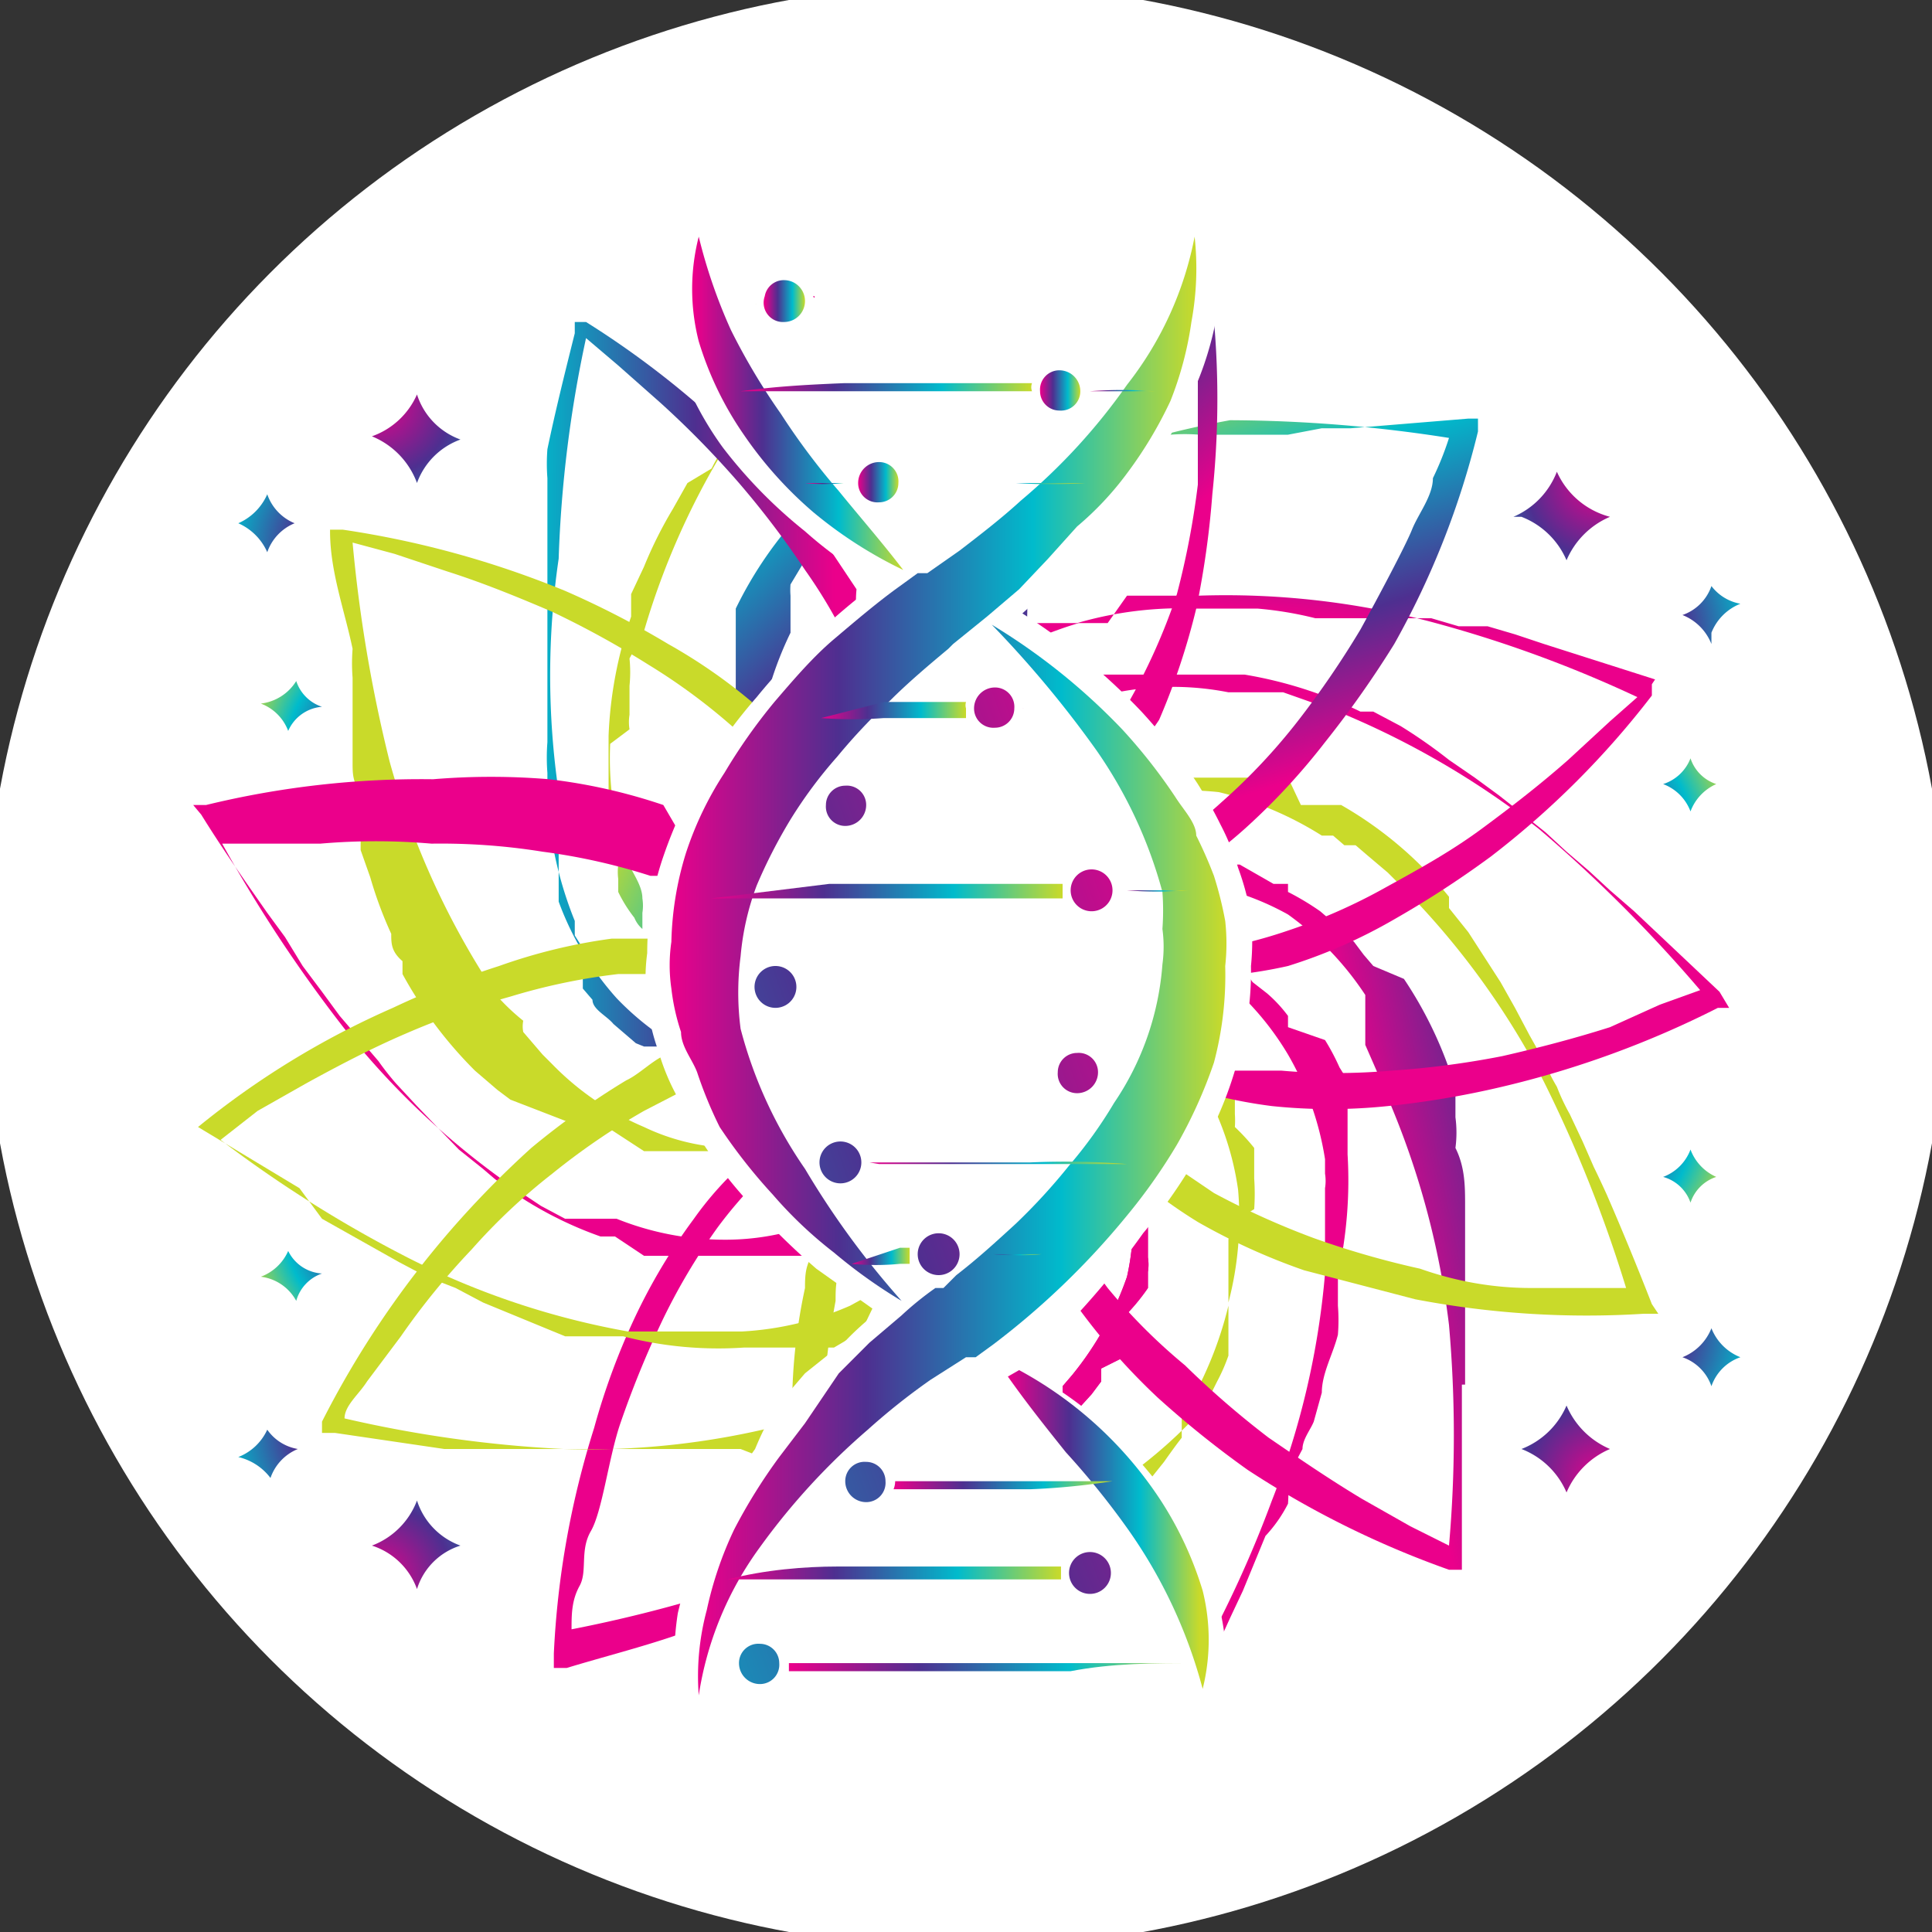 <svg xmlns="http://www.w3.org/2000/svg" xmlns:xlink="http://www.w3.org/1999/xlink" viewBox="0 0 12 12"><rect x="0" y="0" width="12" height="12" fill="#333333" stroke="none"/><defs><linearGradient id="a" x1="-4597.19" y1="-302.81" x2="-4595.76" y2="-305.11" gradientTransform="matrix(1, 0.03, 0.03, -1, 4610.44, -143.27)" gradientUnits="userSpaceOnUse"><stop offset="0" stop-color="#eb008b"/><stop offset="0.32" stop-color="#4e2f90"/><stop offset="0.69" stop-color="#0bc"/><stop offset="1" stop-color="#c9da2a"/></linearGradient><linearGradient id="b" x1="-4599.64" y1="-304.33" x2="-4598.2" y2="-306.63" xlink:href="#a"/><linearGradient id="c" x1="-4486.03" y1="615.2" x2="-4484.6" y2="612.9" gradientTransform="matrix(0.93, -0.38, -0.38, -0.93, 4392.71, -1108.61)" xlink:href="#a"/><linearGradient id="d" x1="-4484.58" y1="616.1" x2="-4483.15" y2="613.8" gradientTransform="matrix(0.93, -0.38, -0.38, -0.93, 4392.71, -1108.61)" xlink:href="#a"/><linearGradient id="e" x1="-4006.91" y1="1408.85" x2="-4005.48" y2="1406.55" gradientTransform="matrix(0.69, -0.72, -0.72, -0.69, 3799.42, -1901.76)" xlink:href="#a"/><linearGradient id="f" x1="-3248.56" y1="1939.07" x2="-3247.13" y2="1936.77" gradientTransform="matrix(0.34, -0.94, -0.94, -0.34, 2935.98, -2385.95)" xlink:href="#a"/><linearGradient id="g" x1="-2339.24" y1="2113.99" x2="-2337.81" y2="2111.69" gradientTransform="matrix(-0.07, -1, -1, 0.07, 1949.04, -2476.53)" xlink:href="#a"/><linearGradient id="h" x1="-1436.85" y1="1905.54" x2="-1435.42" y2="1903.24" gradientTransform="matrix(-0.47, -0.88, -0.88, 0.47, 1012.27, -2157.72)" xlink:href="#a"/><linearGradient id="i" x1="-697.49" y1="1346.28" x2="-696.06" y2="1343.98" gradientTransform="matrix(-0.79, -0.61, -0.61, 0.79, 284.86, -1484.53)" xlink:href="#a"/><linearGradient id="j" x1="-248.19" y1="536.84" x2="-246.76" y2="534.54" gradientTransform="matrix(-0.97, -0.24, -0.24, 0.97, -105.89, -574.8)" xlink:href="#a"/><linearGradient id="k" x1="-250.52" y1="535.4" x2="-249.09" y2="533.1" gradientTransform="matrix(-0.97, -0.24, -0.24, 0.97, -105.89, -574.8)" xlink:href="#a"/><linearGradient id="l" x1="-168.42" y1="-385.67" x2="-166.99" y2="-387.97" gradientTransform="matrix(-0.98, 0.18, 0.18, 0.98, -92, 414.87)" xlink:href="#a"/><linearGradient id="m" x1="-170.51" y1="-386.97" x2="-169.08" y2="-389.27" gradientTransform="matrix(-0.98, 0.18, 0.18, 0.98, -92, 414.87)" xlink:href="#a"/><linearGradient id="n" x1="-473.23" y1="-1262.2" x2="-471.8" y2="-1264.5" gradientTransform="matrix(-0.83, 0.56, 0.56, 0.83, 322.27, 1314.55)" xlink:href="#a"/><linearGradient id="o" x1="-472.25" y1="-1261.59" x2="-470.82" y2="-1263.89" gradientTransform="matrix(-0.83, 0.56, 0.56, 0.83, 322.27, 1314.55)" xlink:href="#a"/><linearGradient id="p" x1="-1105.01" y1="-1938.58" x2="-1103.58" y2="-1940.88" gradientTransform="matrix(-0.53, 0.85, 0.85, 0.53, 1067.33, 1967.03)" xlink:href="#a"/><linearGradient id="q" x1="-1957.7" y1="-2299.48" x2="-1956.27" y2="-2301.78" gradientTransform="matrix(-0.14, 0.99, 0.99, 0.14, 2013.29, 2260)" xlink:href="#a"/><linearGradient id="r" x1="-2883.73" y1="-2281.61" x2="-2882.3" y2="-2283.91" gradientTransform="matrix(0.28, 0.96, 0.96, -0.28, 2995.69, 2143.43)" xlink:href="#a"/><linearGradient id="s" x1="-3722.47" y1="-1889.75" x2="-3721.04" y2="-1892.05" gradientTransform="matrix(0.64, 0.77, 0.77, -0.64, 3846.88, 1636.31)" xlink:href="#a"/><linearGradient id="t" x1="-4330.38" y1="-1190.54" x2="-4328.94" y2="-1192.84" gradientTransform="matrix(0.9, 0.44, 0.44, -0.9, 4418.73, 828.02)" xlink:href="#a"/><linearGradient id="u" x1="-4327.94" y1="-1189.02" x2="-4326.5" y2="-1191.32" gradientTransform="matrix(0.9, 0.44, 0.44, -0.9, 4418.73, 828.02)" xlink:href="#a"/><linearGradient id="aq" x1="6.26" y1="9.54" x2="7.45" y2="9.54" gradientTransform="matrix(1, 0, 0, 1, 0, 0)" xlink:href="#a"/><linearGradient id="ar" x1="4.16" y1="4.76" x2="7.43" y2="4.76" gradientTransform="matrix(1, 0, 0, 1, 0, 0)" xlink:href="#a"/><linearGradient id="as" x1="4.32" y1="2.51" x2="5.61" y2="2.51" gradientTransform="matrix(1, 0, 0, 1, 0, 0)" xlink:href="#a"/><linearGradient id="at" x1="4.33" y1="7.22" x2="7.61" y2="7.22" gradientTransform="matrix(1, 0, 0, 1, 0, 0)" xlink:href="#a"/><linearGradient id="au" x1="6.35" y1="4.4" x2="6.67" y2="4.4" gradientTransform="matrix(1, 0, 0, 1, 0, 0)" xlink:href="#a"/><linearGradient id="av" x1="5.1" y1="4.4" x2="6" y2="4.4" gradientTransform="matrix(1, 0, 0, 1, 0, 0)" xlink:href="#a"/><linearGradient id="aw" x1="5.03" y1="2.99" x2="5.28" y2="2.99" gradientTransform="matrix(1, 0, 0, 1, 0, 0)" xlink:href="#a"/><linearGradient id="ax" x1="5.63" y1="2.99" x2="6.74" y2="2.99" gradientTransform="matrix(1, 0, 0, 1, 0, 0)" xlink:href="#a"/><linearGradient id="ay" x1="6.76" y1="2.43" x2="7.16" y2="2.43" gradientTransform="matrix(1, 0, 0, 1, 0, 0)" xlink:href="#a"/><linearGradient id="az" x1="4.6" y1="2.43" x2="6.41" y2="2.43" gradientTransform="matrix(1, 0, 0, 1, 0, 0)" xlink:href="#a"/><linearGradient id="ba" x1="4.39" y1="1.86" x2="4.7" y2="1.86" gradientTransform="matrix(1, 0, 0, 1, 0, 0)" xlink:href="#a"/><linearGradient id="bb" x1="5.05" y1="1.86" x2="7.38" y2="1.86" gradientTransform="matrix(1, 0, 0, 1, 0, 0)" xlink:href="#a"/><linearGradient id="bc" x1="4.68" y1="4.97" x2="5.08" y2="4.97" gradientTransform="matrix(1, 0, 0, 1, 0, 0)" xlink:href="#a"/><linearGradient id="bd" x1="5.43" y1="4.97" x2="7.08" y2="4.97" gradientTransform="matrix(1, 0, 0, 1, 0, 0)" xlink:href="#a"/><linearGradient id="be" x1="6.96" y1="5.53" x2="7.34" y2="5.53" gradientTransform="matrix(1, 0, 0, 1, 0, 0)" xlink:href="#a"/><linearGradient id="bf" x1="4.42" y1="5.53" x2="6.6" y2="5.53" gradientTransform="matrix(1, 0, 0, 1, 0, 0)" xlink:href="#a"/><linearGradient id="bg" x1="4.35" y1="6.1" x2="4.64" y2="6.1" gradientTransform="matrix(1, 0, 0, 1, 0, 0)" xlink:href="#a"/><linearGradient id="bh" x1="5" y1="6.1" x2="7.42" y2="6.1" gradientTransform="matrix(1, 0, 0, 1, 0, 0)" xlink:href="#a"/><linearGradient id="bi" x1="4.48" y1="6.66" x2="6.52" y2="6.66" gradientTransform="matrix(1, 0, 0, 1, 0, 0)" xlink:href="#a"/><linearGradient id="bj" x1="6.87" y1="6.66" x2="7.29" y2="6.66" gradientTransform="matrix(1, 0, 0, 1, 0, 0)" xlink:href="#a"/><linearGradient id="bk" x1="4.8" y1="7.23" x2="5.04" y2="7.23" gradientTransform="matrix(1, 0, 0, 1, 0, 0)" xlink:href="#a"/><linearGradient id="bl" x1="5.4" y1="7.23" x2="6.97" y2="7.23" gradientTransform="matrix(1, 0, 0, 1, 0, 0)" xlink:href="#a"/><linearGradient id="bm" x1="6.01" y1="7.79" x2="6.48" y2="7.79" gradientTransform="matrix(1, 0, 0, 1, 0, 0)" xlink:href="#a"/><linearGradient id="bn" x1="5.29" y1="7.79" x2="5.65" y2="7.79" gradientTransform="matrix(1, 0, 0, 1, 0, 0)" xlink:href="#a"/><linearGradient id="bo" x1="4.87" y1="9.2" x2="5.2" y2="9.2" gradientTransform="matrix(1, 0, 0, 1, 0, 0)" xlink:href="#a"/><linearGradient id="bp" x1="5.55" y1="9.2" x2="6.9" y2="9.2" gradientTransform="matrix(1, 0, 0, 1, 0, 0)" xlink:href="#a"/><linearGradient id="bq" x1="6.95" y1="9.77" x2="7.25" y2="9.77" gradientTransform="matrix(1, 0, 0, 1, 0, 0)" xlink:href="#a"/><linearGradient id="br" x1="4.52" y1="9.77" x2="6.59" y2="9.77" gradientTransform="matrix(1, 0, 0, 1, 0, 0)" xlink:href="#a"/><linearGradient id="bs" x1="4.34" y1="10.33" x2="4.53" y2="10.33" gradientTransform="matrix(1, 0, 0, 1, 0, 0)" xlink:href="#a"/><linearGradient id="bt" x1="4.9" y1="10.33" x2="7.42" y2="10.33" gradientTransform="matrix(1, 0, 0, 1, 0, 0)" xlink:href="#a"/><linearGradient id="bu" x1="7.41" y1="5.17" x2="-0.02" y2="7.83" gradientTransform="matrix(1, 0, 0, 1, 0, 0)" xlink:href="#a"/><linearGradient id="bv" x1="7.8" y1="6.27" x2="0.37" y2="8.93" gradientTransform="matrix(1, 0, 0, 1, 0, 0)" xlink:href="#a"/><linearGradient id="bw" x1="7.81" y1="6.29" x2="0.38" y2="8.96" gradientTransform="matrix(1, 0, 0, 1, 0, 0)" xlink:href="#a"/><linearGradient id="bx" x1="8.06" y1="6.99" x2="0.63" y2="9.66" gradientTransform="matrix(1, 0, 0, 1, 0, 0)" xlink:href="#a"/><linearGradient id="by" x1="7.45" y1="5.29" x2="0.02" y2="7.96" gradientTransform="matrix(1, 0, 0, 1, 0, 0)" xlink:href="#a"/><linearGradient id="bz" x1="7.1" y1="4.29" x2="-0.34" y2="6.96" gradientTransform="matrix(1, 0, 0, 1, 0, 0)" xlink:href="#a"/><linearGradient id="ca" x1="7.03" y1="4.09" x2="-0.41" y2="6.76" gradientTransform="matrix(1, 0, 0, 1, 0, 0)" xlink:href="#a"/><linearGradient id="cb" x1="5.33" y1="2.98" x2="5.58" y2="2.98" gradientTransform="matrix(1, 0, 0, 1, 0, 0)" xlink:href="#a"/><linearGradient id="cc" x1="6.46" y1="2.43" x2="6.71" y2="2.43" gradientTransform="matrix(1, 0, 0, 1, 0, 0)" xlink:href="#a"/><linearGradient id="cd" x1="4.75" y1="1.84" x2="5" y2="1.84" gradientTransform="matrix(1, 0, 0, 1, 0, 0)" xlink:href="#a"/><linearGradient id="ce" x1="8.46" y1="8.1" x2="1.03" y2="10.76" gradientTransform="matrix(1, 0, 0, 1, 0, 0)" xlink:href="#a"/><linearGradient id="cf" x1="8.8" y1="9.04" x2="1.37" y2="11.71" gradientTransform="matrix(1, 0, 0, 1, 0, 0)" xlink:href="#a"/><linearGradient id="cg" x1="8.74" y1="8.89" x2="1.31" y2="11.55" gradientTransform="matrix(1, 0, 0, 1, 0, 0)" xlink:href="#a"/><radialGradient id="dy" cx="9.95" cy="2.99" r="1.48" gradientTransform="matrix(1, 0, 0, 1, 0, 0)" xlink:href="#a"/><radialGradient id="dz" cx="10.08" cy="3.92" r="1.15" gradientTransform="matrix(1, 0, 0, 1, 0, 0)" xlink:href="#a"/><radialGradient id="ea" cx="9.87" cy="5.16" r="0.92" gradientTransform="matrix(1, 0, 0, 1, 0, 0)" xlink:href="#a"/><radialGradient id="eb" cx="-372.73" cy="2.49" r="1.48" gradientTransform="matrix(-1, 0, 0, 1, -370.39, 0)" xlink:href="#a"/><radialGradient id="ec" cx="-372.6" cy="3.42" r="1.15" gradientTransform="matrix(-1, 0, 0, 1, -370.39, 0)" xlink:href="#a"/><radialGradient id="ed" cx="-372.81" cy="4.66" r="0.92" gradientTransform="matrix(-1, 0, 0, 1, -370.39, 0)" xlink:href="#a"/><radialGradient id="ee" cx="22.53" cy="27.81" r="1.48" gradientTransform="translate(24.86 37.62) rotate(180)" xlink:href="#a"/><radialGradient id="ef" cx="22.66" cy="28.73" r="1.15" gradientTransform="translate(24.86 37.62) rotate(180)" xlink:href="#a"/><radialGradient id="eg" cx="22.45" cy="29.98" r="0.92" gradientTransform="translate(24.86 37.62) rotate(180)" xlink:href="#a"/><radialGradient id="eh" cx="-385.31" cy="28.43" r="1.48" gradientTransform="matrix(1, 0, 0, -1, 395.26, 37.62)" xlink:href="#a"/><radialGradient id="ei" cx="-385.18" cy="29.36" r="1.15" gradientTransform="matrix(1, 0, 0, -1, 395.26, 37.62)" xlink:href="#a"/><radialGradient id="ej" cx="-385.39" cy="30.6" r="0.92" gradientTransform="matrix(1, 0, 0, -1, 395.26, 37.62)" xlink:href="#a"/></defs><g style="isolation:isolate"><circle cx="6" cy="6" r="5.6" style="fill:#fff;stroke:#fff;stroke-miterlimit:10"/><path d="M6.68,8.77l.1-.11.06-.08,0-.08L7,8.42l0-.08a.36.36,0,0,0,0-.09l0-.09A1.27,1.27,0,0,0,7.13,8s0-.06,0-.1a.29.29,0,0,0,0-.09c0-.06,0-.13,0-.19a.33.33,0,0,0,0-.1V7.41s0-.06,0-.09v-.1s0-.06,0-.09L7.1,7l0-.09s0,0,0,0A.54.54,0,0,1,7,7a1.57,1.57,0,0,1,0,.23A1.61,1.61,0,0,1,7,7.93a2,2,0,0,1-.34.61l-.06.07,0,.05Z" style="fill:url(#a)"/><path d="M4.43,9.9a8.7,8.7,0,0,1-.88.22c0-.09,0-.18.05-.27s0-.22.07-.34.11-.45.18-.66a6.11,6.11,0,0,1,.26-.64,3.82,3.82,0,0,1,.35-.59,2.75,2.75,0,0,1,.22-.26l0,0-.09-.11,0,0a2.07,2.07,0,0,0-.28.32,3.62,3.62,0,0,0-.37.62,4.28,4.28,0,0,0-.25.68,5.49,5.49,0,0,0-.25,1.4v.09l.08,0c.23-.07.47-.13.7-.21l.18,0,0,0S4.43,9.92,4.43,9.9Z" style="fill:url(#b)"/><path d="M5.11,8.83V8.76a5.05,5.05,0,0,1,.08-.68c0-.09,0-.19.08-.28v0l0,0-.13-.08C5,7.79,5,7.91,5,8a3.53,3.53,0,0,0-.08.72v.32Z" style="fill:url(#c)"/><path d="M7.79,7.51a1.37,1.37,0,0,0,0-.19s0-.06,0-.09l0-.1A1.27,1.27,0,0,0,7.67,7a.59.59,0,0,0,0-.08l0-.09a.35.35,0,0,1,0-.08l0,0,0,0-.05-.07-.06-.07L7.3,6.41a.12.12,0,0,0,0,0s0,.06,0,.09a1.88,1.88,0,0,1,.16.23,1.8,1.8,0,0,1,.23.66,2.06,2.06,0,0,1-.06.7l0,.08s0,.06,0,.08l0,.09,0,.08a1.11,1.11,0,0,1-.07.16l-.08.16A2.92,2.92,0,0,1,7,9.17l.07.11.16-.2s.07-.1.11-.15l0-.08,0,0,0-.05a2.35,2.35,0,0,0,.29-.69l0-.09v-.1l0-.09V7.7a.28.28,0,0,0,0-.09Z" style="fill:url(#d)"/><path d="M8.37,7.17l0-.09,0-.1,0-.09,0-.09,0-.09-.05-.08a1.4,1.4,0,0,0-.09-.17L8,6.38,8,6.31a.86.86,0,0,0-.13-.14L7.78,6.1,7.71,6,7.63,6l0,0,0,0-.08-.05-.09,0-.08,0v.09L7.49,6A1.79,1.79,0,0,1,8,6.55a1.87,1.87,0,0,1,.23.65v.09a.28.28,0,0,1,0,.09v.53A5,5,0,0,1,7.9,9.32a7.16,7.16,0,0,1-.46,1l0,.17.2-.44.08-.17.07-.17.07-.17A.87.87,0,0,0,8,9.34,1.22,1.22,0,0,0,8,9.17L8.09,9c0-.06.05-.12.07-.17l.05-.18c0-.12.07-.24.1-.36a1.16,1.16,0,0,0,0-.18l0-.09v-.1A2.7,2.7,0,0,0,8.37,7.17Z" style="fill:url(#e)"/><path d="M9.1,8.6V8.41c0-.06,0-.12,0-.18s0-.12,0-.18,0-.13,0-.19,0-.12,0-.18l0-.19c0-.12,0-.24-.06-.36a.72.72,0,0,0,0-.19l0-.09V6.76a2.49,2.49,0,0,0-.32-.68L8.53,6l-.06-.07-.06-.08-.07-.07-.07-.06L8.2,5.66A1.67,1.67,0,0,0,8,5.54L8,5.49l-.09,0L7.7,5.37l-.09,0-.09,0-.1,0H7.19l0,.1.08,0A1.67,1.67,0,0,1,8,5.68a1.9,1.9,0,0,1,.48.5l0,.08,0,.07,0,.08s0,0,0,.08l.07.16.07.17A5.13,5.13,0,0,1,9,8.23,7.82,7.82,0,0,1,9,9.6l-.24-.12-.3-.17c-.2-.12-.39-.25-.58-.38a5.59,5.59,0,0,1-.52-.45A3.57,3.57,0,0,1,6.88,8a2.9,2.9,0,0,1-.19-.29h0l-.15.16c0,.09.11.18.17.27a4,4,0,0,0,.48.54,6.12,6.12,0,0,0,.56.45A5.81,5.81,0,0,0,9,9.75l.08,0V9.7c0-.25,0-.49,0-.74V8.6Z" style="fill:url(#f)"/><path d="M10.26,8.1c-.09-.23-.18-.45-.28-.68,0,0-.05-.11-.08-.17l-.07-.16-.08-.17a1.3,1.3,0,0,1-.08-.17,1.19,1.19,0,0,1-.08-.16L9.5,6.43l-.09-.17L9.32,6.1l-.2-.31L9,5.64,9,5.57l0,0,0,0A2.38,2.38,0,0,0,8.33,5L8.25,5l-.09,0-.08,0L8,4.83l-.09,0-.1,0-.18,0-.1,0H7.08l.07.09,0,0a2,2,0,0,1,.42,0,2.13,2.13,0,0,1,.64.27l.07,0,.07.06.07,0,.07.06.13.11.13.13a4.9,4.9,0,0,1,.84,1.17,8.33,8.33,0,0,1,.51,1.28L9.85,8,9.51,8q-.35,0-.69-.12a5.46,5.46,0,0,1-.66-.19,4.91,4.91,0,0,1-.62-.28l-.28-.19A2.78,2.78,0,0,1,7,7H7a1,1,0,0,1-.1.17,3.13,3.13,0,0,0,.54.42,3.93,3.93,0,0,0,.66.3l.69.18a5.66,5.66,0,0,0,1.42.09h.09Z" style="fill:url(#g)"/><path d="M10.68,6.16l-.53-.5L10,5.53l-.13-.12-.14-.12L9.6,5.17l-.15-.12-.14-.11-.15-.11L9,4.72a3.21,3.21,0,0,0-.3-.21l-.17-.09-.08,0,0,0,0,0a2.63,2.63,0,0,0-.72-.23H7.09l-.19,0-.09,0-.09,0-.06,0,.12.11.16,0a1.78,1.78,0,0,1,.69,0h.09l.08,0,.09,0,.08,0,.17.06.17.06a5.24,5.24,0,0,1,1.25.73,8.89,8.89,0,0,1,1,1l-.25.09L10,6.38c-.22.07-.45.13-.67.18a5.43,5.43,0,0,1-.69.09,3.88,3.88,0,0,1-.68,0l-.33,0L7.26,6.5l0,0a1.07,1.07,0,0,1-.07.19h0a3,3,0,0,0,.71.18,3.47,3.47,0,0,0,.72,0,5.54,5.54,0,0,0,.71-.12,6,6,0,0,0,1.34-.49l.07,0Z" style="fill:url(#h)"/><path d="M10.28,4.22,9.59,4l-.18-.06-.17-.05-.18,0-.17-.05-.18,0-.18,0-.18,0-.18,0a2.25,2.25,0,0,0-.36-.06l-.19,0H7.43a2.31,2.31,0,0,0-.74.09l-.1,0-.09,0-.08,0-.09.05-.09,0-.07.05h0l0,0,.09.08a2.39,2.39,0,0,1,.44-.18l.09,0h.09L7,3.7h.09l.18,0h.17a5,5,0,0,1,1.44.16,7.68,7.68,0,0,1,1.29.47L10,4.48l-.26.24c-.17.15-.35.29-.54.43s-.39.25-.59.36A3.52,3.52,0,0,1,8,5.78a3,3,0,0,1-.32.09l-.33,0a1.41,1.41,0,0,1,0,.2h0A2.86,2.86,0,0,0,8,6a3.23,3.23,0,0,0,.66-.29,6.17,6.17,0,0,0,.6-.39,5.42,5.42,0,0,0,1-1l0-.07Z" style="fill:url(#i)"/><path d="M5.33,3.81a.28.28,0,0,1,0-.09l0,0-.06.08,0,.06Z" style="fill:url(#j)"/><path d="M9.12,2.6l-.73.06-.18,0L8,2.7l-.19,0-.18,0-.18,0a1.13,1.13,0,0,0-.18,0l-.18,0-.18,0-.09,0-.08.15a5.69,5.69,0,0,1,.9-.24A8.93,8.93,0,0,1,9,2.72a1.86,1.86,0,0,1-.1.25c0,.11-.09.22-.13.32s-.21.42-.32.62a5.72,5.72,0,0,1-.39.57,3.71,3.71,0,0,1-.47.5,2.65,2.65,0,0,1-.26.21l-.17.12.06.2a2.73,2.73,0,0,0,.52-.37,4.1,4.1,0,0,0,.49-.53A6.33,6.33,0,0,0,8.66,4a5.19,5.19,0,0,0,.52-1.32l0-.08Z" style="fill:url(#k)"/><path d="M5.12,3.08l0,0L5,3.16l0,0,0,0a2.45,2.45,0,0,0-.43.62l0,.08,0,.09,0,.09,0,.09s0,.06,0,.1l0,.09c0,.06,0,.13,0,.19v.19c0,.05,0,.1,0,.15l.14-.19V4.59a2.19,2.19,0,0,1,.2-.66l0-.08,0-.08,0-.07a.43.43,0,0,1,0-.07L5,3.48l.11-.14.11-.13s0,0,0-.08Z" style="fill:url(#l)"/><path d="M7.5,1.65l0-.09-.06,0a.35.35,0,0,1,0,.2c0,.07,0,.14,0,.21v.35c0,.23,0,.46,0,.69a5.1,5.1,0,0,1-.13.68A3.79,3.79,0,0,1,7,4.38l-.08.16.14.19c0-.09.09-.18.14-.26a4.3,4.3,0,0,0,.23-.69,5.52,5.52,0,0,0,.1-.71A5.62,5.62,0,0,0,7.5,1.65Z" style="fill:url(#m)"/><path d="M6.24,3.65l0,0v.05a.57.57,0,0,0,0,.13A1.29,1.29,0,0,1,6.37,4l0,0a2.91,2.91,0,0,0,0-.51A.78.78,0,0,1,6.24,3.65Z" style="fill:url(#n)"/><path d="M3.91,4.53a.28.28,0,0,1,0-.09V4.35s0-.06,0-.09a.85.85,0,0,0,0-.17L4,3.92A4.73,4.73,0,0,1,4.62,2.6l0,0,0,0,0,0-.1.15a.86.86,0,0,0-.1.16L4.27,3l-.09.16A2.59,2.59,0,0,0,4,3.52l-.08.17,0,.09,0,0,0,.05a2.56,2.56,0,0,0-.14.74V5s0,.06,0,.09l0,.09a1.06,1.06,0,0,0,.06.19.36.36,0,0,0,0,.09l0,.08a.86.86,0,0,0,.1.16.18.18,0,0,0,.05.07s0-.07,0-.1a.29.29,0,0,0,0-.09c0-.09-.08-.18-.11-.27a2,2,0,0,1-.09-.69Z" style="fill:url(#o)"/><path d="M4.16,6.47v0a1.76,1.76,0,0,1-.33-.27,1.85,1.85,0,0,1-.36-.6l0-.08,0-.09,0-.08,0-.09a1.36,1.36,0,0,0,0-.17l0-.17a5,5,0,0,1,0-1.45A7.63,7.63,0,0,1,3.64,2.1l.2.17.26.23a5.78,5.78,0,0,1,.49.5A5.56,5.56,0,0,1,5,3.54a3.13,3.13,0,0,1,.21.34l.11-.07a.77.77,0,0,1,0-.15l-.16-.24a4.89,4.89,0,0,0-.46-.56A5.61,5.61,0,0,0,3.64,2l-.07,0,0,.07c-.06.24-.12.48-.17.72a1.16,1.16,0,0,0,0,.18l0,.18,0,.18c0,.06,0,.12,0,.18l0,.18c0,.06,0,.12,0,.18l0,.19,0,.18c0,.12,0,.25,0,.37a1.21,1.21,0,0,0,0,.19v.18a2.41,2.41,0,0,0,.17.74l0,.09.05.08,0,.09,0,.08,0,.08.06.07c0,.06.09.1.13.15l.07.06.07.06L4,6.5l.09,0,.08,0,0,0A.78.78,0,0,0,4.16,6.47Z" style="fill:url(#p)"/><path d="M4.61,7.22l-.07-.09A1.33,1.33,0,0,1,4,7a1.75,1.75,0,0,1-.57-.39l-.06-.06-.06-.07-.06-.07a.18.18,0,0,1,0-.07A1.34,1.34,0,0,1,3.1,6.2L3,6.05a5,5,0,0,1-.58-1.32,9,9,0,0,1-.23-1.36l.26.07.33.11c.22.07.44.16.65.25a5.76,5.76,0,0,1,.6.33,3.74,3.74,0,0,1,.55.41l0,0c0-.05.07-.09.09-.13l0-.05h0A3.35,3.35,0,0,0,4.15,4a5.54,5.54,0,0,0-.64-.33,5.88,5.88,0,0,0-1.38-.38l-.08,0V3.3c0,.25.09.49.14.73a1.16,1.16,0,0,0,0,.18l0,.18,0,.18s0,.11,0,.17,0,.12.05.18a1.21,1.21,0,0,0,0,.18c0,.06,0,.12,0,.18l.06.17a2.48,2.48,0,0,0,.13.35c0,.06,0,.11.07.17l0,.08,0,0,0,0a2.62,2.62,0,0,0,.45.6l.07.06.07.06.08.06L3.61,7l.08,0,.08,0L4,7.15l.09,0,.09,0,.19,0h.32Z" style="fill:url(#q)"/><path d="M5,7.62a1.56,1.56,0,0,1-.48.08,1.8,1.8,0,0,1-.69-.13l-.08,0-.08,0-.08,0-.08,0-.15-.08-.15-.1a4.92,4.92,0,0,1-1.07-1,8.8,8.8,0,0,1-.76-1.15l.27,0,.34,0a4,4,0,0,1,.69,0,4,4,0,0,1,.69.05,3.82,3.82,0,0,1,.67.15l.14,0a1.19,1.19,0,0,1,.08-.2L4.12,5a3.47,3.47,0,0,0-.71-.16,4.34,4.34,0,0,0-.72,0A5.65,5.65,0,0,0,1.28,5l-.08,0,.05.06c.13.21.27.41.41.61l.11.15L1.88,6,2,6.16l.11.15.12.14.12.14a1.71,1.71,0,0,0,.11.14l.13.14.26.27L3,7.26l.07.06,0,0,0,0a2.35,2.35,0,0,0,.66.36l.09,0L4,7.8l.09,0h.1l.09,0h.48l.19,0,.09,0,.09,0,0,0Z" style="fill:url(#r)"/><path d="M5.35,8.27h0L5.48,8l-.2.11a1.93,1.93,0,0,1-.67.16H4.08l-.18,0a4.92,4.92,0,0,1-1.37-.46,7.79,7.79,0,0,1-1.16-.73L1.6,6.9l.3-.17c.2-.11.41-.22.62-.31a5,5,0,0,1,.65-.23,3.8,3.8,0,0,1,.67-.14h.21a.81.81,0,0,1,0-.22l-.25,0A3.43,3.43,0,0,0,3.1,6a5.32,5.32,0,0,0-.66.26A5.24,5.24,0,0,0,1.23,7l-.06,0,.06,0,.63.38L2,7.57l.16.09.16.09.16.09.17.09L2.83,8,3,8.09l.17.07.34.14.18,0,.09,0h.09a2.36,2.36,0,0,0,.75.07h.19l.09,0,.1,0,.09,0,.09,0Z" style="fill:url(#s)"/><path d="M4.78,9.07l.1,0h0a2.2,2.2,0,0,1,.2-.23h0l-.18,0A4.9,4.9,0,0,1,3.5,9a7.68,7.68,0,0,1-1.36-.19c0-.08.09-.15.14-.23l.21-.28a4.51,4.51,0,0,1,.44-.54,3.71,3.71,0,0,1,.5-.47A4.29,4.29,0,0,1,4,6.9l.29-.15c0-.06,0-.13-.08-.19s-.21.1-.32.15a4.86,4.86,0,0,0-.59.42,6,6,0,0,0-.5.51A5.86,5.86,0,0,0,2,8.83L2,8.9l.08,0L2.76,9l.18,0,.19,0h.18l.18,0H4.6Z" style="fill:url(#t)"/><path d="M6.16,8.44a.69.69,0,0,0,.11-.13s0-.05.06-.07l.06-.08L6.48,8a.36.36,0,0,1,0-.09l0-.08-.12.12a1.63,1.63,0,0,0-.21.34l-.07.15Z" style="fill:url(#u)"/><g style="mix-blend-mode:multiply"><path d="M6.68,8.77l.1-.11.06-.08,0-.08L7,8.42l0-.08a.36.36,0,0,0,0-.09l0-.09A1.27,1.27,0,0,0,7.13,8s0-.06,0-.1a.29.29,0,0,0,0-.09c0-.06,0-.13,0-.19a.33.33,0,0,0,0-.1V7.41s0-.06,0-.09v-.1s0-.06,0-.09L7.1,7l0-.09s0,0,0,0A.54.54,0,0,1,7,7a1.57,1.57,0,0,1,0,.23A1.61,1.61,0,0,1,7,7.93a2,2,0,0,1-.34.61l-.06.07,0,.05Z" style="fill:url(#a)"/><path d="M4.43,9.9a8.7,8.7,0,0,1-.88.22c0-.09,0-.18.05-.27s0-.22.07-.34.11-.45.18-.66a6.11,6.11,0,0,1,.26-.64,3.82,3.82,0,0,1,.35-.59,2.75,2.75,0,0,1,.22-.26l0,0-.09-.11,0,0a2.07,2.07,0,0,0-.28.32,3.62,3.62,0,0,0-.37.62,4.28,4.28,0,0,0-.25.68,5.49,5.49,0,0,0-.25,1.4v.09l.08,0c.23-.07.47-.13.7-.21l.18,0,0,0S4.43,9.92,4.43,9.9Z" style="fill:url(#b)"/><path d="M5.11,8.83V8.76a5.05,5.05,0,0,1,.08-.68c0-.09,0-.19.08-.28v0l0,0-.13-.08C5,7.79,5,7.91,5,8a3.53,3.53,0,0,0-.08.72v.32Z" style="fill:url(#c)"/><path d="M7.79,7.51a1.37,1.37,0,0,0,0-.19s0-.06,0-.09l0-.1A1.27,1.27,0,0,0,7.67,7a.59.59,0,0,0,0-.08l0-.09a.35.35,0,0,1,0-.08l0,0,0,0-.05-.07-.06-.07L7.3,6.41a.12.12,0,0,0,0,0s0,.06,0,.09a1.88,1.88,0,0,1,.16.23,1.8,1.8,0,0,1,.23.66,2.06,2.06,0,0,1-.06.7l0,.08s0,.06,0,.08l0,.09,0,.08a1.11,1.11,0,0,1-.07.16l-.08.16A2.92,2.92,0,0,1,7,9.17l.07.11.16-.2s.07-.1.11-.15l0-.08,0,0,0-.05a2.35,2.35,0,0,0,.29-.69l0-.09v-.1l0-.09V7.7a.28.28,0,0,0,0-.09Z" style="fill:url(#d)"/><path d="M8.37,7.17l0-.09,0-.1,0-.09,0-.09,0-.09-.05-.08a1.4,1.4,0,0,0-.09-.17L8,6.38,8,6.31a.86.86,0,0,0-.13-.14L7.78,6.1,7.71,6,7.63,6l0,0,0,0-.08-.05-.09,0-.08,0v.09L7.49,6A1.79,1.79,0,0,1,8,6.55a1.87,1.87,0,0,1,.23.65v.09a.28.28,0,0,1,0,.09v.53A5,5,0,0,1,7.9,9.32a7.16,7.16,0,0,1-.46,1l0,.17.2-.44.08-.17.07-.17.07-.17A.87.87,0,0,0,8,9.34,1.22,1.22,0,0,0,8,9.17L8.09,9c0-.06.05-.12.07-.17l.05-.18c0-.12.07-.24.1-.36a1.16,1.16,0,0,0,0-.18l0-.09v-.1A2.7,2.7,0,0,0,8.37,7.17Z" style="fill:url(#e)"/><path d="M9.1,8.6V8.41c0-.06,0-.12,0-.18s0-.12,0-.18,0-.13,0-.19,0-.12,0-.18l0-.19c0-.12,0-.24-.06-.36a.72.72,0,0,0,0-.19l0-.09V6.76a2.49,2.49,0,0,0-.32-.68L8.53,6l-.06-.07-.06-.08-.07-.07-.07-.06L8.2,5.66A1.67,1.67,0,0,0,8,5.54L8,5.49l-.09,0L7.7,5.37l-.09,0-.09,0-.1,0H7.19l0,.1.08,0A1.67,1.67,0,0,1,8,5.68a1.9,1.9,0,0,1,.48.5l0,.08,0,.07,0,.08s0,0,0,.08l.07.16.07.17A5.13,5.13,0,0,1,9,8.23,7.82,7.82,0,0,1,9,9.6l-.24-.12-.3-.17c-.2-.12-.39-.25-.58-.38a5.59,5.59,0,0,1-.52-.45A3.57,3.57,0,0,1,6.88,8a2.9,2.9,0,0,1-.19-.29h0l-.15.16c0,.09.11.18.17.27a4,4,0,0,0,.48.54,6.12,6.12,0,0,0,.56.45A5.81,5.81,0,0,0,9,9.75l.08,0V9.7c0-.25,0-.49,0-.74V8.6Z" style="fill:url(#f)"/><path d="M10.26,8.1c-.09-.23-.18-.45-.28-.68,0,0-.05-.11-.08-.17l-.07-.16-.08-.17a1.3,1.3,0,0,1-.08-.17,1.19,1.19,0,0,1-.08-.16L9.5,6.43l-.09-.17L9.32,6.1l-.2-.31L9,5.64,9,5.57l0,0,0,0A2.38,2.38,0,0,0,8.33,5L8.25,5l-.09,0-.08,0L8,4.83l-.09,0-.1,0-.18,0-.1,0H7.08l.07.09,0,0a2,2,0,0,1,.42,0,2.13,2.13,0,0,1,.64.27l.07,0,.07.06.07,0,.07.06.13.11.13.13a4.9,4.9,0,0,1,.84,1.17,8.33,8.33,0,0,1,.51,1.28L9.85,8,9.51,8q-.35,0-.69-.12a5.46,5.46,0,0,1-.66-.19,4.91,4.91,0,0,1-.62-.28l-.28-.19A2.78,2.78,0,0,1,7,7H7a1,1,0,0,1-.1.17,3.13,3.13,0,0,0,.54.42,3.93,3.93,0,0,0,.66.3l.69.18a5.66,5.66,0,0,0,1.42.09h.09Z" style="fill:url(#g)"/><path d="M10.68,6.16l-.53-.5L10,5.53l-.13-.12-.14-.12L9.6,5.17l-.15-.12-.14-.11-.15-.11L9,4.72a3.21,3.21,0,0,0-.3-.21l-.17-.09-.08,0,0,0,0,0a2.63,2.63,0,0,0-.72-.23H7.09l-.19,0-.09,0-.09,0-.06,0,.12.11.16,0a1.78,1.78,0,0,1,.69,0h.09l.08,0,.09,0,.08,0,.17.06.17.06a5.24,5.24,0,0,1,1.25.73,8.89,8.89,0,0,1,1,1l-.25.09L10,6.38c-.22.07-.45.13-.67.18a5.43,5.43,0,0,1-.69.09,3.88,3.88,0,0,1-.68,0l-.33,0L7.26,6.5l0,0a1.07,1.07,0,0,1-.07.19h0a3,3,0,0,0,.71.18,3.47,3.47,0,0,0,.72,0,5.54,5.54,0,0,0,.71-.12,6,6,0,0,0,1.34-.49l.07,0Z" style="fill:url(#h)"/><path d="M10.28,4.22,9.59,4l-.18-.06-.17-.05-.18,0-.17-.05-.18,0-.18,0-.18,0-.18,0a2.25,2.25,0,0,0-.36-.06l-.19,0H7.43a2.31,2.31,0,0,0-.74.09l-.1,0-.09,0-.08,0-.09.05-.09,0-.07.05h0l0,0,.09.08a2.39,2.39,0,0,1,.44-.18l.09,0h.09L7,3.7h.09l.18,0h.17a5,5,0,0,1,1.44.16,7.68,7.68,0,0,1,1.29.47L10,4.48l-.26.24c-.17.15-.35.29-.54.43s-.39.25-.59.36A3.52,3.52,0,0,1,8,5.78a3,3,0,0,1-.32.09l-.33,0a1.41,1.41,0,0,1,0,.2h0A2.86,2.86,0,0,0,8,6a3.23,3.23,0,0,0,.66-.29,6.17,6.17,0,0,0,.6-.39,5.42,5.42,0,0,0,1-1l0-.07Z" style="fill:url(#i)"/><path d="M5.33,3.81a.28.28,0,0,1,0-.09l0,0-.06.08,0,.06Z" style="fill:url(#j)"/><path d="M9.12,2.6l-.73.06-.18,0L8,2.7l-.19,0-.18,0-.18,0a1.13,1.13,0,0,0-.18,0l-.18,0-.18,0-.09,0-.08.15a5.69,5.69,0,0,1,.9-.24A8.93,8.93,0,0,1,9,2.72a1.86,1.86,0,0,1-.1.25c0,.11-.09.22-.13.32s-.21.42-.32.62a5.72,5.72,0,0,1-.39.57,3.71,3.71,0,0,1-.47.5,2.65,2.65,0,0,1-.26.21l-.17.12.06.2a2.73,2.73,0,0,0,.52-.37,4.1,4.1,0,0,0,.49-.53A6.33,6.33,0,0,0,8.66,4a5.19,5.19,0,0,0,.52-1.32l0-.08Z" style="fill:url(#k)"/><path d="M5.12,3.08l0,0L5,3.16l0,0,0,0a2.45,2.45,0,0,0-.43.62l0,.08,0,.09,0,.09,0,.09s0,.06,0,.1l0,.09c0,.06,0,.13,0,.19v.19c0,.05,0,.1,0,.15l.14-.19V4.59a2.19,2.19,0,0,1,.2-.66l0-.08,0-.08,0-.07a.43.43,0,0,1,0-.07L5,3.48l.11-.14.11-.13s0,0,0-.08Z" style="fill:url(#l)"/><path d="M7.5,1.65l0-.09-.06,0a.35.35,0,0,1,0,.2c0,.07,0,.14,0,.21v.35c0,.23,0,.46,0,.69a5.1,5.1,0,0,1-.13.68A3.79,3.79,0,0,1,7,4.38l-.08.16.14.19c0-.09.09-.18.14-.26a4.3,4.3,0,0,0,.23-.69,5.52,5.52,0,0,0,.1-.71A5.62,5.62,0,0,0,7.5,1.65Z" style="fill:url(#m)"/><path d="M6.24,3.65l0,0v.05a.57.57,0,0,0,0,.13A1.29,1.29,0,0,1,6.37,4l0,0a2.91,2.91,0,0,0,0-.51A.78.78,0,0,1,6.24,3.65Z" style="fill:url(#n)"/><path d="M3.91,4.53a.28.28,0,0,1,0-.09V4.35s0-.06,0-.09a.85.85,0,0,0,0-.17L4,3.92A4.73,4.73,0,0,1,4.62,2.6l0,0,0,0,0,0-.1.15a.86.86,0,0,0-.1.16L4.27,3l-.09.16A2.59,2.59,0,0,0,4,3.52l-.08.17,0,.09,0,0,0,.05a2.56,2.56,0,0,0-.14.74V5s0,.06,0,.09l0,.09a1.06,1.06,0,0,0,.06.19.36.36,0,0,0,0,.09l0,.08a.86.86,0,0,0,.1.16.18.18,0,0,0,.05.07s0-.07,0-.1a.29.29,0,0,0,0-.09c0-.09-.08-.18-.11-.27a2,2,0,0,1-.09-.69Z" style="fill:url(#o)"/><path d="M4.16,6.47v0a1.76,1.76,0,0,1-.33-.27,1.85,1.85,0,0,1-.36-.6l0-.08,0-.09,0-.08,0-.09a1.36,1.36,0,0,0,0-.17l0-.17a5,5,0,0,1,0-1.45A7.63,7.63,0,0,1,3.64,2.1l.2.17.26.23a5.78,5.78,0,0,1,.49.5A5.56,5.56,0,0,1,5,3.54a3.13,3.13,0,0,1,.21.34l.11-.07a.77.77,0,0,1,0-.15l-.16-.24a4.89,4.89,0,0,0-.46-.56A5.61,5.61,0,0,0,3.64,2l-.07,0,0,.07c-.06.24-.12.48-.17.72a1.16,1.16,0,0,0,0,.18l0,.18,0,.18c0,.06,0,.12,0,.18l0,.18c0,.06,0,.12,0,.18l0,.19,0,.18c0,.12,0,.25,0,.37a1.21,1.21,0,0,0,0,.19v.18a2.41,2.41,0,0,0,.17.74l0,.09.05.08,0,.09,0,.08,0,.08.06.07c0,.06.09.1.13.15l.07.06.07.06L4,6.5l.09,0,.08,0,0,0A.78.78,0,0,0,4.16,6.47Z" style="fill:url(#p)"/><path d="M4.61,7.22l-.07-.09A1.33,1.33,0,0,1,4,7a1.75,1.75,0,0,1-.57-.39l-.06-.06-.06-.07-.06-.07a.18.18,0,0,1,0-.07A1.34,1.34,0,0,1,3.1,6.2L3,6.05a5,5,0,0,1-.58-1.32,9,9,0,0,1-.23-1.36l.26.07.33.11c.22.07.44.16.65.25a5.76,5.76,0,0,1,.6.33,3.74,3.74,0,0,1,.55.41l0,0c0-.05.07-.09.09-.13l0-.05h0A3.35,3.35,0,0,0,4.15,4a5.54,5.54,0,0,0-.64-.33,5.88,5.88,0,0,0-1.38-.38l-.08,0V3.3c0,.25.09.49.14.73a1.16,1.16,0,0,0,0,.18l0,.18,0,.18s0,.11,0,.17,0,.12.05.18a1.21,1.21,0,0,0,0,.18c0,.06,0,.12,0,.18l.06.17a2.48,2.48,0,0,0,.13.35c0,.06,0,.11.07.17l0,.08,0,0,0,0a2.62,2.62,0,0,0,.45.6l.07.06.07.06.08.06L3.61,7l.08,0,.08,0L4,7.15l.09,0,.09,0,.19,0h.32Z" style="fill:url(#q)"/><path d="M5,7.62a1.56,1.56,0,0,1-.48.08,1.8,1.8,0,0,1-.69-.13l-.08,0-.08,0-.08,0-.08,0-.15-.08-.15-.1a4.92,4.92,0,0,1-1.07-1,8.8,8.8,0,0,1-.76-1.15l.27,0,.34,0a4,4,0,0,1,.69,0,4,4,0,0,1,.69.05,3.82,3.82,0,0,1,.67.15l.14,0a1.19,1.19,0,0,1,.08-.2L4.12,5a3.47,3.47,0,0,0-.71-.16,4.34,4.34,0,0,0-.72,0A5.65,5.65,0,0,0,1.28,5l-.08,0,.05.06c.13.21.27.41.41.61l.11.15L1.88,6,2,6.16l.11.15.12.14.12.14a1.71,1.71,0,0,0,.11.14l.13.14.26.27L3,7.26l.07.06,0,0,0,0a2.35,2.35,0,0,0,.66.36l.09,0L4,7.8l.09,0h.1l.09,0h.48l.19,0,.09,0,.09,0,0,0Z" style="fill:url(#r)"/><path d="M5.35,8.27h0L5.48,8l-.2.11a1.93,1.93,0,0,1-.67.16H4.08l-.18,0a4.92,4.92,0,0,1-1.37-.46,7.79,7.79,0,0,1-1.16-.73L1.6,6.9l.3-.17c.2-.11.41-.22.62-.31a5,5,0,0,1,.65-.23,3.8,3.8,0,0,1,.67-.14h.21a.81.81,0,0,1,0-.22l-.25,0A3.43,3.43,0,0,0,3.1,6a5.32,5.32,0,0,0-.66.26A5.24,5.24,0,0,0,1.23,7l-.06,0,.06,0,.63.38L2,7.57l.16.09.16.09.16.09.17.09L2.83,8,3,8.09l.17.07.34.14.18,0,.09,0h.09a2.36,2.36,0,0,0,.75.07h.19l.09,0,.1,0,.09,0,.09,0Z" style="fill:url(#s)"/><path d="M4.78,9.07l.1,0h0a2.2,2.2,0,0,1,.2-.23h0l-.18,0A4.9,4.9,0,0,1,3.5,9a7.68,7.68,0,0,1-1.36-.19c0-.08.09-.15.14-.23l.21-.28a4.51,4.51,0,0,1,.44-.54,3.71,3.71,0,0,1,.5-.47A4.29,4.29,0,0,1,4,6.9l.29-.15c0-.06,0-.13-.08-.19s-.21.1-.32.15a4.86,4.86,0,0,0-.59.42,6,6,0,0,0-.5.51A5.86,5.86,0,0,0,2,8.83L2,8.9l.08,0L2.76,9l.18,0,.19,0h.18l.18,0H4.6Z" style="fill:url(#t)"/><path d="M6.16,8.44a.69.69,0,0,0,.11-.13s0-.05.06-.07l.06-.08L6.48,8a.36.36,0,0,1,0-.09l0-.08-.12.12a1.63,1.63,0,0,0-.21.34l-.07.15Z" style="fill:url(#u)"/></g><path d="M7.1,7.66a3.36,3.36,0,0,0,.33-.47,2.3,2.3,0,0,0,.24-.54A1.94,1.94,0,0,0,7.77,6a1.55,1.55,0,0,0,0-.31,1.67,1.67,0,0,0-.08-.3,1.53,1.53,0,0,0-.11-.27,2.8,2.8,0,0,0-.14-.25,3.43,3.43,0,0,0-.35-.45,3.94,3.94,0,0,0-.74-.61h0l.21-.19.19-.19.18-.2A2.65,2.65,0,0,0,7.08,3a4.09,4.09,0,0,0,.29-.48A2,2,0,0,0,7.55,2a1.43,1.43,0,0,0,0-.58.16.16,0,0,0-.16-.14h0a.16.16,0,0,0-.16.14,2,2,0,0,1,0,.24,4.79,4.79,0,0,0-.57,0H5.1a.28.28,0,0,0-.23-.11.28.28,0,0,0-.24.13H4.57a2.33,2.33,0,0,1-.07-.25.16.16,0,0,0-.16-.13h0a.18.18,0,0,0-.16.13,1.49,1.49,0,0,0,0,.72,2.05,2.05,0,0,0,.31.63A3,3,0,0,0,5,3.3a2.5,2.5,0,0,0,.45.32,4.68,4.68,0,0,0-.37.31,3.59,3.59,0,0,0-.38.4,3.22,3.22,0,0,0-.33.45,2.87,2.87,0,0,0-.25.54,1.84,1.84,0,0,0-.1.6,1.15,1.15,0,0,0,0,.31,1.28,1.28,0,0,0,.07.3,1.38,1.38,0,0,0,.11.27,1.65,1.65,0,0,0,.14.26,2.73,2.73,0,0,0,.34.44,4.68,4.68,0,0,0,.39.38l.38.27h0a1.8,1.8,0,0,0-.2.18L5,8.53l-.18.21A1.93,1.93,0,0,0,4.69,9a3.61,3.61,0,0,0-.29.48,2.7,2.7,0,0,0-.19.54,1.9,1.9,0,0,0,0,.58.16.16,0,0,0,.16.14h0a.16.16,0,0,0,.16-.14v0a.29.29,0,0,0,.22.09.25.25,0,0,0,.2-.09H6.66l.59,0v.05a.17.17,0,0,0,.16.13h0a.16.16,0,0,0,.16-.13,1.33,1.33,0,0,0,0-.68,1.93,1.93,0,0,0-.27-.61,3.21,3.21,0,0,0-.42-.49,2.43,2.43,0,0,0-.53-.37h0A5.11,5.11,0,0,0,7.1,7.66Z" style="fill:#fff"/><path d="M6.26,8.55c.12.17.24.32.36.47A5,5,0,0,1,7,9.49a3.08,3.08,0,0,1,.47,1,1.26,1.26,0,0,0,0-.61,2.2,2.2,0,0,0-.26-.56,2.44,2.44,0,0,0-.88-.81Z" style="fill:url(#aq)"/><path d="M7.42,1.47A2.14,2.14,0,0,1,7,2.39a3.74,3.74,0,0,1-.66.72c-.12.11-.25.21-.38.31l-.2.14,0,0-.06,0-.11.08c-.14.1-.28.22-.41.33s-.25.25-.37.39a3.47,3.47,0,0,0-.31.44,2.1,2.1,0,0,0-.24.5,2,2,0,0,0-.09.55,1,1,0,0,0,0,.29,1.31,1.31,0,0,0,.06.27c0,.09.07.17.1.25A2.6,2.6,0,0,0,4.47,7a3.39,3.39,0,0,0,.33.42,2.6,2.6,0,0,0,.38.36,3.19,3.19,0,0,0,.42.3A5.27,5.27,0,0,1,5,7.26a2.74,2.74,0,0,1-.4-.87,1.74,1.74,0,0,1,0-.45,1.65,1.65,0,0,1,.1-.44,3.17,3.17,0,0,1,.21-.41,2.82,2.82,0,0,1,.29-.39,3.61,3.61,0,0,1,.33-.35c.11-.11.24-.22.36-.32L5.92,4l0,0,0,0,.21-.17.2-.17.18-.19.18-.2A1.92,1.92,0,0,0,7,2.94a2.56,2.56,0,0,0,.27-.45A2.13,2.13,0,0,0,7.4,2,1.82,1.82,0,0,0,7.42,1.47Z" style="fill:url(#ar)"/><path d="M5.61,3.54c-.13-.17-.27-.33-.4-.49a4.29,4.29,0,0,1-.36-.48,4,4,0,0,1-.31-.52,3.3,3.3,0,0,1-.2-.58,1.31,1.31,0,0,0,0,.65,2.07,2.07,0,0,0,.28.58,2.46,2.46,0,0,0,.43.48A2.68,2.68,0,0,0,5.61,3.54Z" style="fill:url(#as)"/><path d="M4.34,10.53a2.09,2.09,0,0,1,.38-.92,4.21,4.21,0,0,1,.67-.73,4.08,4.08,0,0,1,.39-.31L6,8.43l0,0,.06,0,.11-.08A4.86,4.86,0,0,0,7,7.55a3.47,3.47,0,0,0,.31-.44,2.94,2.94,0,0,0,.23-.51A2.11,2.11,0,0,0,7.61,6a1.27,1.27,0,0,0,0-.28,2.29,2.29,0,0,0-.07-.28,2.72,2.72,0,0,0-.11-.25c0-.08-.08-.16-.13-.24a3.39,3.39,0,0,0-.33-.42,3.92,3.92,0,0,0-.81-.65,6.72,6.72,0,0,1,.65.78,2.82,2.82,0,0,1,.41.88,1.57,1.57,0,0,1,0,.23.81.81,0,0,1,0,.22,1.76,1.76,0,0,1-.3.86,2.76,2.76,0,0,1-.28.39,3.7,3.7,0,0,1-.33.36c-.12.11-.24.22-.37.32L5.86,8l-.05,0,0,0a1.93,1.93,0,0,0-.21.17l-.2.17-.19.19L5,8.84l-.16.21a3.4,3.4,0,0,0-.28.45,2.27,2.27,0,0,0-.17.5A1.58,1.58,0,0,0,4.34,10.53Z" style="fill:url(#at)"/><path d="M6.36,4.4v0l.31,0-.32,0A.06.06,0,0,0,6.36,4.4Z" style="fill:url(#au)"/><path d="M5.49,4.36H6A.07.07,0,0,0,6,4.4s0,0,0,.06H5.49a2.6,2.6,0,0,1-.39,0Z" style="fill:url(#av)"/><path d="M5,3l.24,0V3s0,0,0,0A1.07,1.07,0,0,1,5,3Z" style="fill:url(#aw)"/><path d="M5.64,3v0h.67l.43,0a3.15,3.15,0,0,1-.43,0H5.63A.13.13,0,0,0,5.64,3Z" style="fill:url(#ax)"/><path d="M6.77,2.43a0,0,0,0,0,0,0,2.6,2.6,0,0,1,.4,0l-.4,0A0,0,0,0,0,6.77,2.43Z" style="fill:url(#ay)"/><path d="M5.24,2.38H6.41a.07.07,0,0,0,0,.05.11.11,0,0,0,0,0H5.24l-.64,0C4.82,2.4,5,2.39,5.24,2.38Z" style="fill:url(#az)"/><path d="M4.7,1.89l-.31,0,.3,0A.09.09,0,0,0,4.7,1.89Z" style="fill:url(#ba)"/><path d="M5.06,1.84v0H6.63l.75,0c-.25,0-.5,0-.75,0H5.05S5.06,1.86,5.06,1.84Z" style="fill:url(#bb)"/><path d="M4.68,5l.39,0h0a.07.07,0,0,0,0,0Z" style="fill:url(#bc)"/><path d="M5.44,5a0,0,0,0,0,0,0H6.48c.2,0,.4,0,.6,0l-.6,0H5.43S5.44,5,5.44,5Z" style="fill:url(#bd)"/><path d="M7,5.53v0l.38,0a2.34,2.34,0,0,1-.38,0Z" style="fill:url(#be)"/><path d="M5.15,5.49H6.6v.09H5.15c-.24,0-.48,0-.73,0Z" style="fill:url(#bf)"/><path d="M4.35,6.1l.29,0v0Z" style="fill:url(#bg)"/><path d="M5,6.1s0,0,0,0H6.65l.77,0-.77,0H5S5,6.11,5,6.1Z" style="fill:url(#bh)"/><path d="M5.18,6.62H6.52a.06.06,0,0,0,0,0,.09.09,0,0,0,0,0H5.18c-.23,0-.47,0-.7,0Z" style="fill:url(#bi)"/><path d="M6.88,6.66a0,0,0,0,0,0,0l.42,0-.42,0A0,0,0,0,0,6.88,6.66Z" style="fill:url(#bj)"/><path d="M4.8,7.23,5,7.2v0Z" style="fill:url(#bk)"/><path d="M5.4,7.22v0h1A4.93,4.93,0,0,1,7,7.23l-.54,0h-1Z" style="fill:url(#bl)"/><path d="M6,7.79v0h.17l.3,0a1.57,1.57,0,0,1-.3,0H6Z" style="fill:url(#bm)"/><path d="M5.59,7.75h.06v.1H5.59a1.57,1.57,0,0,1-.3,0Z" style="fill:url(#bn)"/><path d="M4.87,9.2l.33,0a0,0,0,0,0,0,0s0,0,0,0Z" style="fill:url(#bo)"/><path d="M5.56,9.2a.11.11,0,0,0,0,0h.84l.51,0a4.4,4.4,0,0,1-.51.05H5.55A.13.13,0,0,0,5.56,9.2Z" style="fill:url(#bp)"/><path d="M7,9.77v0l.3,0-.3,0Z" style="fill:url(#bq)"/><path d="M5.2,9.73H6.59v.08H5.2c-.23,0-.45,0-.68,0C4.75,9.75,5,9.73,5.2,9.73Z" style="fill:url(#br)"/><path d="M4.53,10.35l-.19,0h.19Z" style="fill:url(#bs)"/><path d="M4.9,10.33v0H6.65l.77,0c-.25,0-.51,0-.77.05H4.9Z" style="fill:url(#bt)"/><path d="M4.69,6.1A.13.13,0,1,0,4.82,6,.13.13,0,0,0,4.69,6.1Z" style="fill:url(#bu)"/><path d="M6.57,6.66a.12.12,0,0,0,.12.13.13.13,0,0,0,.13-.13.12.12,0,0,0-.13-.12A.12.12,0,0,0,6.57,6.66Z" style="fill:url(#bv)"/><path d="M5.09,7.22a.13.13,0,0,0,.26,0,.13.13,0,0,0-.26,0Z" style="fill:url(#bw)"/><path d="M5.7,7.79a.13.13,0,1,0,.26,0,.13.13,0,0,0-.26,0Z" style="fill:url(#bx)"/><path d="M6.65,5.53a.13.13,0,0,0,.26,0,.13.13,0,0,0-.26,0Z" style="fill:url(#by)"/><path d="M5.13,5a.12.12,0,0,0,.12.13A.13.13,0,0,0,5.38,5a.12.12,0,0,0-.13-.12A.12.12,0,0,0,5.13,5Z" style="fill:url(#bz)"/><path d="M6.05,4.4a.12.12,0,0,0,.13.12A.12.12,0,0,0,6.3,4.4a.12.12,0,0,0-.12-.13A.13.13,0,0,0,6.05,4.4Z" style="fill:url(#ca)"/><path d="M5.33,3a.12.12,0,0,0,.13.12A.12.12,0,0,0,5.58,3a.12.12,0,0,0-.12-.13A.13.13,0,0,0,5.33,3Z" style="fill:url(#cb)"/><path d="M6.46,2.43a.12.12,0,0,0,.12.12.12.12,0,0,0,.13-.12.13.13,0,0,0-.13-.13A.12.12,0,0,0,6.46,2.43Z" style="fill:url(#cc)"/><path d="M4.75,1.84A.12.12,0,0,0,4.87,2a.13.13,0,0,0,0-.26A.12.12,0,0,0,4.75,1.84Z" style="fill:url(#cd)"/><path d="M5.25,9.2a.13.13,0,0,0,.13.13A.12.12,0,0,0,5.5,9.2a.12.12,0,0,0-.12-.12A.12.12,0,0,0,5.25,9.2Z" style="fill:url(#ce)"/><path d="M6.64,9.77a.13.13,0,1,0,.13-.13A.13.13,0,0,0,6.64,9.77Z" style="fill:url(#cf)"/><path d="M4.59,10.33a.13.13,0,0,0,.13.13.12.12,0,0,0,.12-.13.12.12,0,0,0-.12-.12A.12.12,0,0,0,4.59,10.33Z" style="fill:url(#cg)"/><g style="mix-blend-mode:multiply"><path d="M6.26,8.55c.12.17.24.32.36.47A5,5,0,0,1,7,9.49a3.08,3.08,0,0,1,.47,1,1.26,1.26,0,0,0,0-.61,2.2,2.2,0,0,0-.26-.56,2.44,2.44,0,0,0-.88-.81Z" style="fill:url(#aq)"/><path d="M7.42,1.47A2.14,2.14,0,0,1,7,2.39a3.74,3.74,0,0,1-.66.72c-.12.11-.25.21-.38.31l-.2.14,0,0-.06,0-.11.08c-.14.1-.28.22-.41.33s-.25.25-.37.39a3.47,3.47,0,0,0-.31.44,2.1,2.1,0,0,0-.24.5,2,2,0,0,0-.09.55,1,1,0,0,0,0,.29,1.31,1.31,0,0,0,.06.27c0,.09.07.17.1.25A2.6,2.6,0,0,0,4.47,7a3.39,3.39,0,0,0,.33.42,2.6,2.6,0,0,0,.38.36,3.19,3.19,0,0,0,.42.3A5.27,5.27,0,0,1,5,7.26a2.74,2.74,0,0,1-.4-.87,1.74,1.74,0,0,1,0-.45,1.65,1.65,0,0,1,.1-.44,3.17,3.17,0,0,1,.21-.41,2.82,2.82,0,0,1,.29-.39,3.61,3.61,0,0,1,.33-.35c.11-.11.24-.22.36-.32L5.92,4l0,0,0,0,.21-.17.2-.17.18-.19.18-.2A1.92,1.92,0,0,0,7,2.94a2.56,2.56,0,0,0,.27-.45A2.13,2.13,0,0,0,7.4,2,1.82,1.82,0,0,0,7.42,1.47Z" style="fill:url(#ar)"/><path d="M5.61,3.54c-.13-.17-.27-.33-.4-.49a4.29,4.29,0,0,1-.36-.48,4,4,0,0,1-.31-.52,3.3,3.3,0,0,1-.2-.58,1.31,1.31,0,0,0,0,.65,2.07,2.07,0,0,0,.28.58,2.46,2.46,0,0,0,.43.48A2.68,2.68,0,0,0,5.61,3.54Z" style="fill:url(#as)"/><path d="M4.34,10.53a2.09,2.09,0,0,1,.38-.92,4.21,4.21,0,0,1,.67-.73,4.08,4.08,0,0,1,.39-.31L6,8.43l0,0,.06,0,.11-.08A4.86,4.86,0,0,0,7,7.55a3.47,3.47,0,0,0,.31-.44,2.94,2.94,0,0,0,.23-.51A2.11,2.11,0,0,0,7.61,6a1.27,1.27,0,0,0,0-.28,2.29,2.29,0,0,0-.07-.28,2.72,2.72,0,0,0-.11-.25c0-.08-.08-.16-.13-.24a3.39,3.39,0,0,0-.33-.42,3.92,3.92,0,0,0-.81-.65,6.72,6.72,0,0,1,.65.78,2.82,2.82,0,0,1,.41.88,1.57,1.57,0,0,1,0,.23.81.81,0,0,1,0,.22,1.76,1.76,0,0,1-.3.86,2.76,2.76,0,0,1-.28.39,3.7,3.7,0,0,1-.33.36c-.12.11-.24.22-.37.32L5.86,8l-.05,0,0,0a1.93,1.93,0,0,0-.21.17l-.2.17-.19.19L5,8.84l-.16.21a3.4,3.4,0,0,0-.28.45,2.27,2.27,0,0,0-.17.5A1.58,1.58,0,0,0,4.34,10.53Z" style="fill:url(#at)"/><path d="M6.36,4.4v0l.31,0-.32,0A.06.06,0,0,0,6.36,4.4Z" style="fill:url(#au)"/><path d="M5.49,4.36H6A.07.07,0,0,0,6,4.4s0,0,0,.06H5.49a2.6,2.6,0,0,1-.39,0Z" style="fill:url(#av)"/><path d="M5,3l.24,0V3s0,0,0,0A1.07,1.07,0,0,1,5,3Z" style="fill:url(#aw)"/><path d="M5.64,3v0h.67l.43,0a3.15,3.15,0,0,1-.43,0H5.63A.13.13,0,0,0,5.64,3Z" style="fill:url(#ax)"/><path d="M6.77,2.43a0,0,0,0,0,0,0,2.6,2.6,0,0,1,.4,0l-.4,0A0,0,0,0,0,6.77,2.43Z" style="fill:url(#ay)"/><path d="M5.24,2.38H6.41a.07.07,0,0,0,0,.05.11.11,0,0,0,0,0H5.24l-.64,0C4.82,2.4,5,2.39,5.24,2.38Z" style="fill:url(#az)"/><path d="M4.7,1.89l-.31,0,.3,0A.09.09,0,0,0,4.7,1.89Z" style="fill:url(#ba)"/><path d="M5.06,1.84v0H6.63l.75,0c-.25,0-.5,0-.75,0H5.05S5.06,1.86,5.06,1.84Z" style="fill:url(#bb)"/><path d="M4.68,5l.39,0h0a.07.07,0,0,0,0,0Z" style="fill:url(#bc)"/><path d="M5.44,5a0,0,0,0,0,0,0H6.48c.2,0,.4,0,.6,0l-.6,0H5.43S5.44,5,5.44,5Z" style="fill:url(#bd)"/><path d="M7,5.53v0l.38,0a2.34,2.34,0,0,1-.38,0Z" style="fill:url(#be)"/><path d="M5.15,5.49H6.6v.09H5.15c-.24,0-.48,0-.73,0Z" style="fill:url(#bf)"/><path d="M4.35,6.1l.29,0v0Z" style="fill:url(#bg)"/><path d="M5,6.1s0,0,0,0H6.65l.77,0-.77,0H5S5,6.11,5,6.1Z" style="fill:url(#bh)"/><path d="M5.18,6.62H6.52a.06.06,0,0,0,0,0,.09.09,0,0,0,0,0H5.18c-.23,0-.47,0-.7,0Z" style="fill:url(#bi)"/><path d="M6.88,6.66a0,0,0,0,0,0,0l.42,0-.42,0A0,0,0,0,0,6.88,6.66Z" style="fill:url(#bj)"/><path d="M4.8,7.23,5,7.2v0Z" style="fill:url(#bk)"/><path d="M5.4,7.22v0h1A4.93,4.93,0,0,1,7,7.23l-.54,0h-1Z" style="fill:url(#bl)"/><path d="M6,7.79v0h.17l.3,0a1.57,1.57,0,0,1-.3,0H6Z" style="fill:url(#bm)"/><path d="M5.59,7.75h.06v.1H5.59a1.57,1.57,0,0,1-.3,0Z" style="fill:url(#bn)"/><path d="M4.87,9.2l.33,0a0,0,0,0,0,0,0s0,0,0,0Z" style="fill:url(#bo)"/><path d="M5.56,9.2a.11.11,0,0,0,0,0h.84l.51,0a4.4,4.4,0,0,1-.51.05H5.55A.13.13,0,0,0,5.56,9.2Z" style="fill:url(#bp)"/><path d="M7,9.77v0l.3,0-.3,0Z" style="fill:url(#bq)"/><path d="M5.2,9.73H6.59v.08H5.2c-.23,0-.45,0-.68,0C4.75,9.75,5,9.73,5.2,9.73Z" style="fill:url(#br)"/><path d="M4.53,10.35l-.19,0h.19Z" style="fill:url(#bs)"/><path d="M4.9,10.33v0H6.65l.77,0c-.25,0-.51,0-.77.05H4.9Z" style="fill:url(#bt)"/><path d="M4.69,6.1A.13.13,0,1,0,4.82,6,.13.13,0,0,0,4.69,6.1Z" style="fill:url(#bu)"/><path d="M6.57,6.66a.12.12,0,0,0,.12.13.13.13,0,0,0,.13-.13.12.12,0,0,0-.13-.12A.12.12,0,0,0,6.57,6.66Z" style="fill:url(#bv)"/><path d="M5.09,7.22a.13.13,0,0,0,.26,0,.13.13,0,0,0-.26,0Z" style="fill:url(#bw)"/><path d="M5.7,7.79a.13.13,0,1,0,.26,0,.13.13,0,0,0-.26,0Z" style="fill:url(#bx)"/><path d="M6.65,5.53a.13.13,0,0,0,.26,0,.13.13,0,0,0-.26,0Z" style="fill:url(#by)"/><path d="M5.13,5a.12.12,0,0,0,.12.13A.13.13,0,0,0,5.38,5a.12.12,0,0,0-.13-.12A.12.12,0,0,0,5.13,5Z" style="fill:url(#bz)"/><path d="M6.05,4.4a.12.12,0,0,0,.13.12A.12.12,0,0,0,6.3,4.4a.12.12,0,0,0-.12-.13A.13.13,0,0,0,6.05,4.4Z" style="fill:url(#ca)"/><path d="M5.33,3a.12.12,0,0,0,.13.12A.12.12,0,0,0,5.58,3a.12.12,0,0,0-.12-.13A.13.13,0,0,0,5.33,3Z" style="fill:url(#cb)"/><path d="M6.46,2.43a.12.12,0,0,0,.12.12.12.12,0,0,0,.13-.12.13.13,0,0,0-.13-.13A.12.12,0,0,0,6.46,2.43Z" style="fill:url(#cc)"/><path d="M4.75,1.84A.12.12,0,0,0,4.87,2a.13.13,0,0,0,0-.26A.12.12,0,0,0,4.75,1.84Z" style="fill:url(#cd)"/><path d="M5.25,9.2a.13.13,0,0,0,.13.13A.12.12,0,0,0,5.5,9.2a.12.12,0,0,0-.12-.12A.12.12,0,0,0,5.25,9.2Z" style="fill:url(#ce)"/><path d="M6.64,9.77a.13.13,0,1,0,.13-.13A.13.13,0,0,0,6.64,9.77Z" style="fill:url(#cf)"/><path d="M4.59,10.33a.13.13,0,0,0,.13.13.12.12,0,0,0,.12-.13.12.12,0,0,0-.12-.12A.12.12,0,0,0,4.59,10.33Z" style="fill:url(#cg)"/></g><path d="M10,3.21h0l0,0a.51.51,0,0,0-.27.27l0,0v0a.5.5,0,0,0-.28-.27l0,0H9.4a.5.5,0,0,0,.27-.28v0l0,0A.5.5,0,0,0,10,3.21Z" style="fill:url(#dy)"/><path d="M10.81,3.75h0a.32.32,0,0,0-.18.18V4a.32.32,0,0,0-.18-.18h0a.29.29,0,0,0,.18-.18v0A.29.29,0,0,0,10.81,3.75Z" style="fill:url(#dz)"/><path d="M10.66,4.87h0a.3.3,0,0,0-.16.17v0a.29.29,0,0,0-.17-.17h0a.27.27,0,0,0,.17-.16v0A.25.25,0,0,0,10.66,4.87Z" style="fill:url(#ea)"/><path d="M2.31,2.71h0l0,0A.5.5,0,0,1,2.59,3v0l0,0a.45.45,0,0,1,.27-.27l0,0h0a.44.44,0,0,1-.27-.28l0,0v0A.48.48,0,0,1,2.31,2.71Z" style="fill:url(#eb)"/><path d="M1.48,3.25h0a.35.35,0,0,1,.18.18v0a.3.3,0,0,1,.17-.18h0a.3.3,0,0,1-.17-.18v0A.35.35,0,0,1,1.48,3.25Z" style="fill:url(#ec)"/><path d="M1.62,4.37h0a.29.29,0,0,1,.17.17v0A.25.25,0,0,1,2,4.39H2a.25.25,0,0,1-.16-.16v0A.3.3,0,0,1,1.62,4.37Z" style="fill:url(#ed)"/><path d="M2.31,9.6l0,0h0a.48.48,0,0,0,.28-.28v0l0,0a.44.44,0,0,0,.27.28h0l0,0a.41.41,0,0,0-.27.27l0,0v0A.44.44,0,0,0,2.31,9.6Z" style="fill:url(#ee)"/><path d="M1.48,9.05h0a.33.33,0,0,0,.18-.17v0A.29.29,0,0,0,1.85,9h0a.3.3,0,0,0-.17.18v0A.35.35,0,0,0,1.48,9.05Z" style="fill:url(#ef)"/><path d="M1.62,7.93h0a.3.3,0,0,0,.17-.16v0A.25.25,0,0,0,2,7.91H2a.25.25,0,0,0-.16.17v0A.29.29,0,0,0,1.62,7.93Z" style="fill:url(#eg)"/><path d="M10,9h0l0,0a.51.51,0,0,1-.27-.27l0,0v0a.5.5,0,0,1-.28.27l0,0h0a.5.5,0,0,1,.28.27v0l0,0A.51.51,0,0,1,10,9Z" style="fill:url(#eh)"/><path d="M10.81,8.43h0a.32.32,0,0,1-.18-.18v0a.32.32,0,0,1-.18.18h0a.29.29,0,0,1,.18.18v0A.29.29,0,0,1,10.81,8.43Z" style="fill:url(#ei)"/><path d="M10.66,7.31h0a.3.3,0,0,1-.16-.17v0a.29.29,0,0,1-.17.17h0a.25.25,0,0,1,.17.16v0A.25.25,0,0,1,10.66,7.31Z" style="fill:url(#ej)"/><g style="mix-blend-mode:multiply"><path d="M10,3.21h0l0,0a.51.51,0,0,0-.27.27l0,0v0a.5.5,0,0,0-.28-.27l0,0H9.4a.5.5,0,0,0,.27-.28v0l0,0A.5.5,0,0,0,10,3.21Z" style="fill:url(#dy)"/><path d="M10.81,3.75h0a.32.32,0,0,0-.18.18V4a.32.32,0,0,0-.18-.18h0a.29.29,0,0,0,.18-.18v0A.29.29,0,0,0,10.81,3.75Z" style="fill:url(#dz)"/><path d="M10.66,4.87h0a.3.3,0,0,0-.16.17v0a.29.29,0,0,0-.17-.17h0a.27.27,0,0,0,.17-.16v0A.25.25,0,0,0,10.66,4.87Z" style="fill:url(#ea)"/></g><g style="mix-blend-mode:multiply"><path d="M2.31,2.71h0l0,0A.5.5,0,0,1,2.59,3v0l0,0a.45.45,0,0,1,.27-.27l0,0h0a.44.44,0,0,1-.27-.28l0,0v0A.48.48,0,0,1,2.31,2.71Z" style="fill:url(#eb)"/><path d="M1.48,3.25h0a.35.35,0,0,1,.18.18v0a.3.3,0,0,1,.17-.18h0a.3.3,0,0,1-.17-.18v0A.35.35,0,0,1,1.48,3.25Z" style="fill:url(#ec)"/><path d="M1.62,4.37h0a.29.29,0,0,1,.17.17v0A.25.25,0,0,1,2,4.39H2a.25.25,0,0,1-.16-.16v0A.3.3,0,0,1,1.62,4.37Z" style="fill:url(#ed)"/></g><g style="mix-blend-mode:multiply"><path d="M2.31,9.6l0,0h0a.48.48,0,0,0,.28-.28v0l0,0a.44.44,0,0,0,.27.28h0l0,0a.41.41,0,0,0-.27.27l0,0v0A.44.44,0,0,0,2.31,9.6Z" style="fill:url(#ee)"/><path d="M1.48,9.05h0a.33.33,0,0,0,.18-.17v0A.29.29,0,0,0,1.85,9h0a.3.3,0,0,0-.17.18v0A.35.35,0,0,0,1.48,9.05Z" style="fill:url(#ef)"/><path d="M1.62,7.93h0a.3.3,0,0,0,.17-.16v0A.25.25,0,0,0,2,7.91H2a.25.25,0,0,0-.16.17v0A.29.29,0,0,0,1.62,7.93Z" style="fill:url(#eg)"/></g><g style="mix-blend-mode:multiply"><path d="M10,9h0l0,0a.51.51,0,0,1-.27-.27l0,0v0a.5.5,0,0,1-.28.27l0,0h0a.5.5,0,0,1,.28.27v0l0,0A.51.51,0,0,1,10,9Z" style="fill:url(#eh)"/><path d="M10.81,8.43h0a.32.32,0,0,1-.18-.18v0a.32.32,0,0,1-.18.18h0a.29.29,0,0,1,.18.18v0A.29.29,0,0,1,10.81,8.43Z" style="fill:url(#ei)"/><path d="M10.66,7.31h0a.3.3,0,0,1-.16-.17v0a.29.29,0,0,1-.17.17h0a.25.25,0,0,1,.17.16v0A.25.25,0,0,1,10.66,7.31Z" style="fill:url(#ej)"/></g></g></svg>
